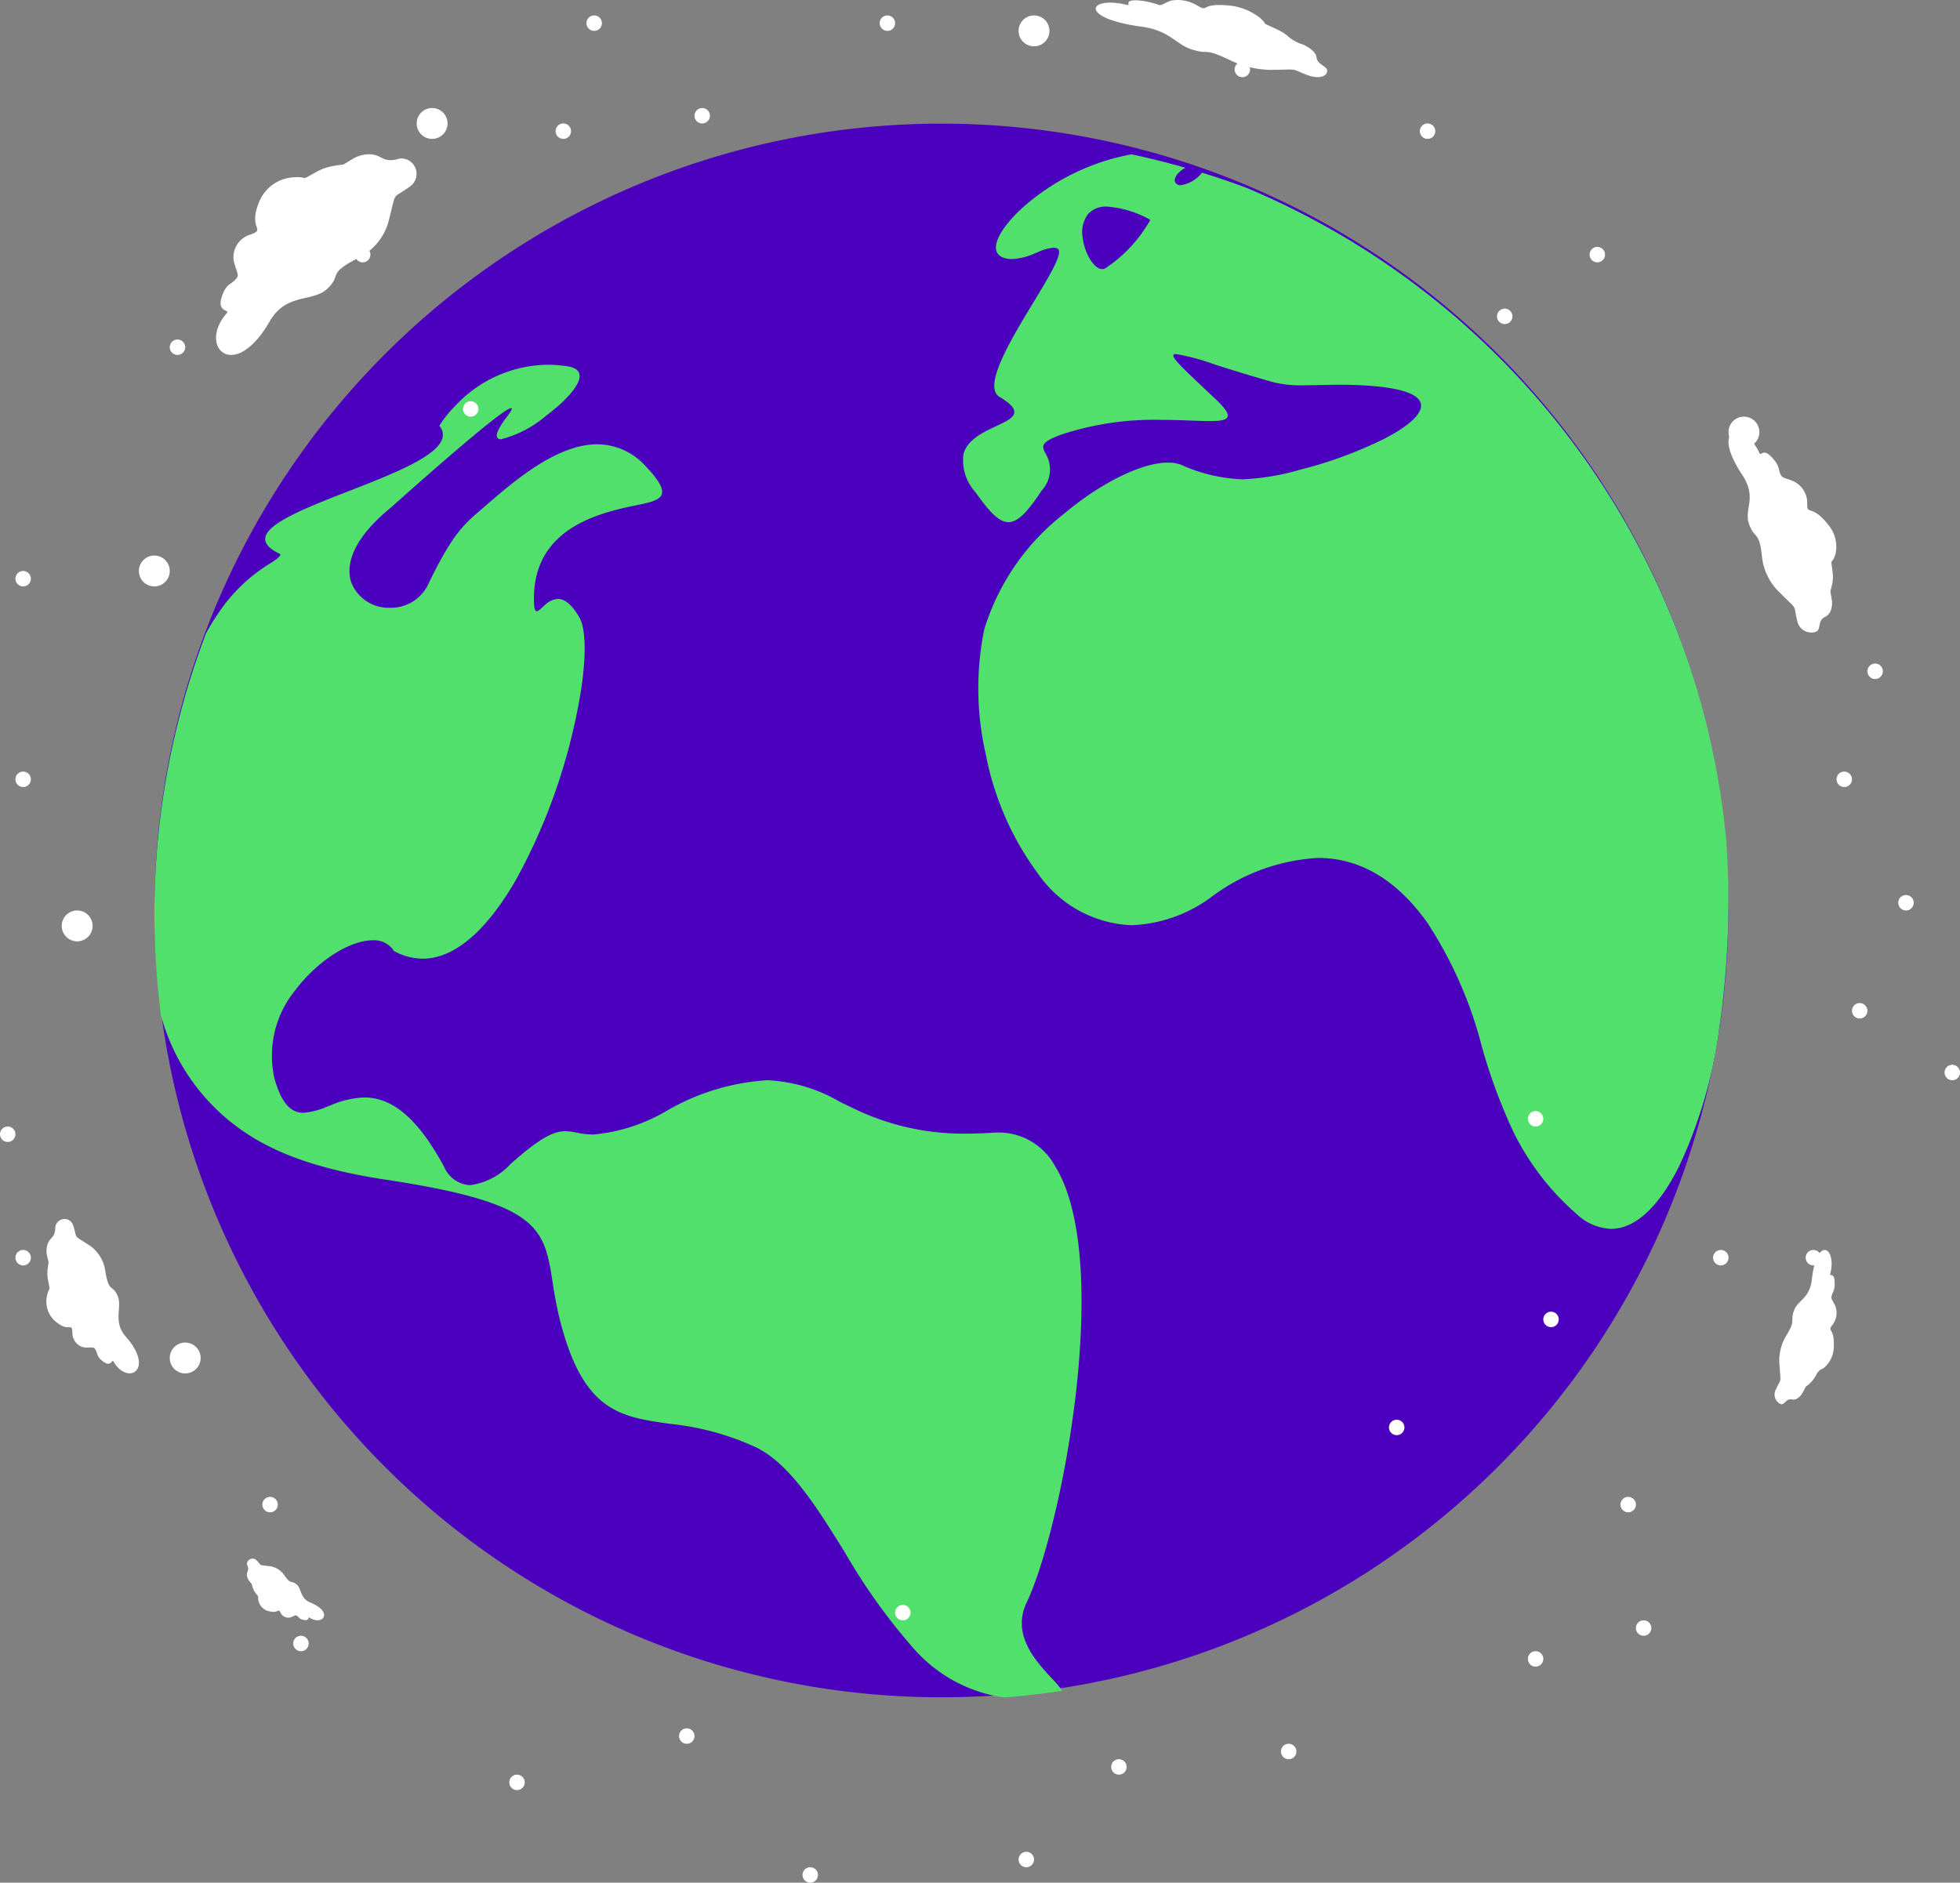 <svg id="Group_106" data-name="Group 106" xmlns="http://www.w3.org/2000/svg" xmlns:xlink="http://www.w3.org/1999/xlink" width="127" height="122" viewBox="0 0 127 122">
  <rect x="0" y="0" width="127" height="122" fill="#808080" stroke="none"/>
  <defs>
    <clipPath id="clip-path">
      <path id="Clip_96" data-name="Clip 96" d="M0,0H15V5H0Z" fill="none"/>
    </clipPath>
  </defs>
  <path id="Fill_1" data-name="Fill 1" d="M29.11,4.95A50.988,50.988,0,1,1,4.95,72.89,50.988,50.988,0,0,1,29.11,4.95" transform="translate(10 8)" fill="#4b00bd"/>
  <path id="Fill_3" data-name="Fill 3" d="M55.09,100v0h0l-.067-.005a9.582,9.582,0,0,1-5.942-3.307,38.681,38.681,0,0,1-4.329-6.076c-1.836-2.956-3.57-5.749-5.763-6.82a17.451,17.451,0,0,0-5.593-1.525c-3.209-.459-5.528-.791-7.046-6.452a25.013,25.013,0,0,1-.541-2.719c-.555-3.532-.809-5.144-10.884-6.662-4.91-.74-7.3-1.957-8.675-2.808A13.33,13.33,0,0,1,.43,55.8,51.091,51.091,0,0,1,3.351,31.035,14.96,14.96,0,0,1,4.172,29.7a10.757,10.757,0,0,1,3.306-3.174c.414-.268.664-.429.692-.615-.668-.314-.99-.639-.985-.992.009-.575.882-1.209,2.832-2.054.787-.341,1.653-.679,2.57-1.036,2.832-1.1,5.759-2.245,6.081-3.438a.872.872,0,0,0-.2-.8,6.984,6.984,0,0,1,.986-1.242,8.3,8.3,0,0,1,6.014-2.712,8.391,8.391,0,0,1,1.307.1c.546.086.808.317.779.686-.046.59-.858,1.532-2.172,2.52a7.247,7.247,0,0,1-2.912,1.52.26.26,0,0,1-.258-.119c-.1-.205.115-.66.643-1.35.226-.3.328-.474.3-.529a.038.038,0,0,0-.038-.019c-.536,0-6.028,4.873-7.7,6.366l-.009.008-.077.069c-2.9,2.371-2.844,4.084-2.555,4.894a2.6,2.6,0,0,0,2.506,1.6A2.671,2.671,0,0,0,17.8,27.749c1.525-3.143,2.261-3.773,3.375-4.727l.007-.006.26-.224.035-.031c1.827-1.582,4.588-3.972,7.229-3.972a4.25,4.25,0,0,1,3.16,1.455c.818.866,1.131,1.414,1.016,1.777-.131.413-.828.555-1.711.734-.28.057-.569.116-.873.189-2.478.594-5.765,1.858-5.7,5.963.007.49.062.7.182.7.089,0,.21-.111.363-.251.05-.046.1-.1.161-.145a1.345,1.345,0,0,1,.841-.4c.467,0,.921.386,1.387,1.182.569.97.443,3.667-.33,7.04a37.889,37.889,0,0,1-3.745,9.937c-1.346,2.351-3.492,5.154-6.068,5.154a3.9,3.9,0,0,1-1.863-.5,1.514,1.514,0,0,0-1.372-.691c-1.5,0-3.608,1.354-5.007,3.22a6.69,6.69,0,0,0-1.353,5.778c.44,1.508,1.016,2.18,1.866,2.18a4.885,4.885,0,0,0,1.595-.423l.19-.072a6.112,6.112,0,0,1,2.16-.5c1.858,0,3.5,1.418,5.156,4.462A1.949,1.949,0,0,0,20.453,66.8a4.292,4.292,0,0,0,2.613-1.358c2-1.78,2.849-2.138,3.569-2.138a3.852,3.852,0,0,1,.727.092l.079.015a5.083,5.083,0,0,0,1,.107,11.361,11.361,0,0,0,4.781-1.548A14.752,14.752,0,0,1,39.71,60,10.241,10.241,0,0,1,44.422,61.4c.225.109.457.221.694.333a16.251,16.251,0,0,0,7.552,1.727c.53,0,1.085-.02,1.65-.059.122-.008.243-.013.361-.013a4.151,4.151,0,0,1,3.659,2.134c2.255,3.582,1.834,10.748,1.383,14.7-.685,5.994-2.124,11.385-3.192,13.612-1,2.094.574,3.795,1.618,4.92a6.288,6.288,0,0,1,.681.807C57.583,99.755,56.325,99.9,55.09,100Zm39.3-30.367h0a3.47,3.47,0,0,1-2.274-1,17,17,0,0,1-4.041-5.257,35.916,35.916,0,0,1-2.056-5.549A26.749,26.749,0,0,0,82.5,49.817c-1.983-2.8-4.373-4.221-7.1-4.221a12.642,12.642,0,0,0-6.924,2.544,9.27,9.27,0,0,1-5.156,1.816A7.742,7.742,0,0,1,57.27,46.63a19.007,19.007,0,0,1-3.385-7.7,19.124,19.124,0,0,1-.108-8.15,15.108,15.108,0,0,1,5.167-7.488c2.393-2.013,5.037-3.314,6.736-3.314a2.357,2.357,0,0,1,.854.142,10.489,10.489,0,0,0,3.969.939,15.3,15.3,0,0,0,3.723-.619,27.057,27.057,0,0,0,5.484-2.015c1.6-.828,2.437-1.612,2.364-2.208-.1-.815-1.869-1.259-5.118-1.284h-.187c-.381,0-.754.008-1.115.017H75.57c-.373.009-.724.018-1.069.018a7.425,7.425,0,0,1-2.087-.223c-1.5-.431-2.708-.81-3.681-1.115a14.271,14.271,0,0,0-2.528-.685c-.1,0-.155.022-.172.066-.081.2.66.9,2.135,2.29l.585.551c.628.593.871.952.786,1.165-.076.191-.409.269-1.149.269-.332,0-.719-.014-1.168-.031-.558-.021-1.189-.044-1.879-.046h-.088a19.127,19.127,0,0,0-6.486.953c-.723.265-1.068.471-1.151.689-.065.168.024.336.136.548a2,2,0,0,1-.253,2.383c-.971,1.478-1.577,2.054-2.161,2.055-.635,0-1.267-.717-2.144-1.955a3.053,3.053,0,0,1-.768-2.458c.245-.93,1.284-1.417,2.119-1.809.622-.292,1.159-.544,1.178-.894.015-.278-.29-.6-.958-1-1.109-.675.72-3.693,2.19-6.118.96-1.585,1.79-2.954,1.651-3.382A.182.182,0,0,0,58.5,6.1a.639.639,0,0,0-.252-.046,3.143,3.143,0,0,0-1.052.31l-.008,0-.135.055a4.062,4.062,0,0,1-1.471.369c-.06,0-.119,0-.177-.008-.556-.05-.858-.3-.874-.708-.03-.794,1.013-2.134,2.6-3.333A14.612,14.612,0,0,1,63.317,0c1.146.244,2.319.536,3.487.868-.582.355-.729.7-.672.9A.361.361,0,0,0,66.517,2a2.139,2.139,0,0,0,1.365-.811c.945.29,1.9.614,2.84.964A51.028,51.028,0,0,1,101.86,44.537a56.829,56.829,0,0,1-.466,12.159,30.414,30.414,0,0,1-2.587,8.868C97.476,68.226,95.947,69.633,94.385,69.633ZM61.739,3.389a1.558,1.558,0,0,0-1.227.47,1.958,1.958,0,0,0-.357,1.554c.129,1.041.745,2.025,1.267,2.025A.425.425,0,0,0,61.6,7.4a9.188,9.188,0,0,0,2.931-3.139.022.022,0,0,0-.013-.022A6.686,6.686,0,0,0,61.739,3.389Z" transform="translate(10 10)" fill="#50e06b"/>
  <path id="Fill_5" data-name="Fill 5" d="M.657.026A.5.5,0,1,1,.026.342.5.5,0,0,1,.657.026" transform="translate(80 4)" fill="#fff"/>
  <path id="Fill_7" data-name="Fill 7" d="M.658.026A.5.5,0,1,1,.026.342.5.5,0,0,1,.658.026" transform="translate(92 8)" fill="#fff"/>
  <path id="Fill_9" data-name="Fill 9" d="M.658.026A.5.5,0,1,1,.026.342.5.5,0,0,1,.658.026" transform="translate(97 20)" fill="#fff"/>
  <path id="Fill_11" data-name="Fill 11" d="M1.315.051A1,1,0,1,1,.051.685,1,1,0,0,1,1.315.051" transform="translate(112 27)" fill="#fff"/>
  <path id="Fill_13" data-name="Fill 13" d="M1.315.051A1,1,0,1,1,.051.685,1,1,0,0,1,1.315.051" transform="translate(66 1)" fill="#fff"/>
  <path id="Fill_15" data-name="Fill 15" d="M1.315.051A1,1,0,1,1,.051.685,1,1,0,0,1,1.315.051" transform="translate(27 7)" fill="#fff"/>
  <path id="Fill_17" data-name="Fill 17" d="M1.315.051A1,1,0,1,1,.051.685,1,1,0,0,1,1.315.051" transform="translate(9 36)" fill="#fff"/>
  <path id="Fill_19" data-name="Fill 19" d="M.658.026A.5.5,0,1,1,.026.342.5.5,0,0,1,.658.026" transform="translate(11 22)" fill="#fff"/>
  <path id="Fill_21" data-name="Fill 21" d="M.658.026A.5.5,0,1,1,.026.342.5.5,0,0,1,.658.026" transform="translate(23 16)" fill="#fff"/>
  <path id="Fill_23" data-name="Fill 23" d="M.658.026A.5.5,0,1,1,.026.342.5.5,0,0,1,.658.026" transform="translate(120 65)" fill="#fff"/>
  <path id="Fill_25" data-name="Fill 25" d="M.658.026A.5.5,0,1,1,.026.342.5.5,0,0,1,.658.026" transform="translate(105 97)" fill="#fff"/>
  <path id="Fill_27" data-name="Fill 27" d="M.658.026A.5.5,0,1,1,.026.342.5.5,0,0,1,.658.026" transform="translate(117 88)" fill="#fff"/>
  <path id="Fill_29" data-name="Fill 29" d="M.658.026A.5.5,0,1,1,.026.342.5.5,0,0,1,.658.026" transform="translate(111 81)" fill="#fff"/>
  <path id="Fill_31" data-name="Fill 31" d="M.658.026A.5.5,0,1,1,.026.342.5.5,0,0,1,.658.026" transform="translate(121 43)" fill="#fff"/>
  <path id="Fill_33" data-name="Fill 33" d="M.658.026A.5.5,0,1,1,.026.342.5.5,0,0,1,.658.026" transform="translate(103 16)" fill="#fff"/>
  <path id="Fill_35" data-name="Fill 35" d="M.658.026A.5.5,0,1,1,.026.342.5.5,0,0,1,.658.026" transform="translate(38 1)" fill="#fff"/>
  <path id="Fill_37" data-name="Fill 37" d="M.657.026A.5.5,0,1,1,.026.342.5.5,0,0,1,.657.026" transform="translate(57 1)" fill="#fff"/>
  <path id="Fill_39" data-name="Fill 39" d="M.658.026A.5.5,0,1,1,.026.342.5.5,0,0,1,.658.026" transform="translate(83 113)" fill="#fff"/>
  <path id="Fill_41" data-name="Fill 41" d="M.657.026A.5.5,0,1,1,.026.342.5.5,0,0,1,.657.026" transform="translate(1 81)" fill="#fff"/>
  <path id="Fill_43" data-name="Fill 43" d="M.658.026A.5.5,0,1,1,.026.342.5.5,0,0,1,.658.026" transform="translate(1 50)" fill="#fff"/>
  <path id="Fill_45" data-name="Fill 45" d="M.658.026A.5.5,0,1,1,.026.342.5.5,0,0,1,.658.026" transform="translate(1 37)" fill="#fff"/>
  <path id="Fill_47" data-name="Fill 47" d="M.658.026A.5.5,0,1,1,.026.342.5.5,0,0,1,.658.026" transform="translate(44 112)" fill="#fff"/>
  <path id="Fill_49" data-name="Fill 49" d="M1.315.051A1,1,0,1,1,.051.685,1,1,0,0,1,1.315.051" transform="translate(11 87)" fill="#fff"/>
  <path id="Fill_51" data-name="Fill 51" d="M1.315.051A1,1,0,1,1,.051.685,1,1,0,0,1,1.315.051" transform="translate(4 59)" fill="#fff"/>
  <path id="Fill_53" data-name="Fill 53" d="M.658.026A.5.5,0,1,1,.026.342.5.5,0,0,1,.658.026" transform="translate(33 115)" fill="#fff"/>
  <path id="Fill_55" data-name="Fill 55" d="M.658.026A.5.5,0,1,1,.026.342.5.5,0,0,1,.658.026" transform="translate(52 121)" fill="#fff"/>
  <path id="Fill_57" data-name="Fill 57" d="M.658.026A.5.5,0,1,1,.026.342.5.5,0,0,1,.658.026" transform="translate(72 114)" fill="#fff"/>
  <path id="Fill_59" data-name="Fill 59" d="M.658.026A.5.5,0,1,1,.026.342.5.5,0,0,1,.658.026" transform="translate(99 107)" fill="#fff"/>
  <path id="Fill_61" data-name="Fill 61" d="M.658.026A.5.5,0,1,1,.026.342.5.5,0,0,1,.658.026" transform="translate(17 97)" fill="#fff"/>
  <path id="Fill_63" data-name="Fill 63" d="M.658.026A.5.5,0,1,1,.026.342.5.5,0,0,1,.658.026" transform="translate(0 73)" fill="#fff"/>
  <path id="Fill_65" data-name="Fill 65" d="M.658.026A.5.5,0,1,1,.026.342.5.5,0,0,1,.658.026" transform="translate(45 7)" fill="#fff"/>
  <path id="Fill_67" data-name="Fill 67" d="M.658.026A.5.5,0,1,1,.026.342.5.5,0,0,1,.658.026" transform="translate(19 106)" fill="#fff"/>
  <path id="Fill_69" data-name="Fill 69" d="M.658.026A.5.5,0,1,1,.026.342.5.5,0,0,1,.658.026" transform="translate(119 50)" fill="#fff"/>
  <path id="Fill_71" data-name="Fill 71" d="M.658.026A.5.5,0,1,1,.026.342.5.5,0,0,1,.658.026" transform="translate(123 58)" fill="#fff"/>
  <path id="Fill_73" data-name="Fill 73" d="M.658.026A.5.5,0,1,1,.026.342.5.5,0,0,1,.658.026" transform="translate(126 69)" fill="#fff"/>
  <path id="Fill_75" data-name="Fill 75" d="M.657.026A.5.5,0,1,1,.026.343.5.5,0,0,1,.657.026" transform="translate(117 81)" fill="#fff"/>
  <path id="Fill_77" data-name="Fill 77" d="M.658.026A.5.5,0,1,1,.026.342.5.5,0,0,1,.658.026" transform="translate(106 105)" fill="#fff"/>
  <path id="Fill_79" data-name="Fill 79" d="M.658.026A.5.5,0,1,1,.026.342.5.5,0,0,1,.658.026" transform="translate(66 120)" fill="#fff"/>
  <path id="Fill_81" data-name="Fill 81" d="M.658.026A.5.5,0,1,1,.026.342.5.5,0,0,1,.658.026" transform="translate(58 104)" fill="#fff"/>
  <path id="Fill_83" data-name="Fill 83" d="M.658.026A.5.5,0,1,1,.026.342.5.5,0,0,1,.658.026" transform="translate(90 92)" fill="#fff"/>
  <path id="Fill_85" data-name="Fill 85" d="M.658.026A.5.5,0,1,1,.026.342.5.5,0,0,1,.658.026" transform="translate(99 72)" fill="#fff"/>
  <path id="Fill_87" data-name="Fill 87" d="M.658.026A.5.5,0,1,1,.026.342.5.5,0,0,1,.658.026" transform="translate(100 85)" fill="#fff"/>
  <path id="Fill_89" data-name="Fill 89" d="M.658.026A.5.5,0,1,1,.026.342.5.5,0,0,1,.658.026" transform="translate(30 26)" fill="#fff"/>
  <path id="Fill_91" data-name="Fill 91" d="M.658.026A.5.5,0,1,1,.026.342.5.5,0,0,1,.658.026" transform="translate(36 8)" fill="#fff"/>
  <path id="Fill_93" data-name="Fill 93" d="M2.854,2.943A2.564,2.564,0,0,1,4.888,1.5c1.332-.109.326.34,1.689-.4A3.142,3.142,0,0,1,7.445.787C8.578.554,7.9.855,8.9.272A1.985,1.985,0,0,1,9.673.015c1.072-.124,1,.55,2.035.312a.889.889,0,0,1,.721.04,1,1,0,0,1,.132,1.721c-1.235.915-.817.094-1.412,2.367A3.766,3.766,0,0,1,9.218,6.714C7.1,7.793,8.209,7.819,7.159,8.754c-.93.827-2.627.233-3.68,2.065C1.161,14.854-1.215,12.457.7,10.287.9,10.055.018,10.244.38,9.2c.323-.933.649-.706,1-1.248.122-.188-.252-.8-.256-1.275A1.528,1.528,0,0,1,2.21,5.208c1.108-.394-.242-.31.644-2.265" transform="translate(14 10)" fill="#fff"/>
  <g id="Group_97" data-name="Group 97" transform="translate(71)">
    <path id="Clip_96-2" data-name="Clip 96" d="M0,0H15V5H0Z" fill="none"/>
    <g id="Group_97-2" data-name="Group 97" clip-path="url(#clip-path)">
      <path id="Fill_95" data-name="Fill 95" d="M8.57.35a3.886,3.886,0,0,1,2.037.777c.707.623-.1.2,1.093.754a3.86,3.86,0,0,1,.644.372,2.617,2.617,0,0,0,1.071.627,2.348,2.348,0,0,1,.555.334c.6.5.058.556.721,1.017.187.13.31.234.308.351-.007.378-.55.549-1.231.3-1.267-.466-.454-.378-2.441-.353a6.292,6.292,0,0,1-2.6-.617c-1.8-.865-1.3-.332-2.5-.707-1.058-.332-1.409-1.226-3.278-1.48C-1.173,1.166-.488-.3,2.041.321c.27.066-.288-.332.667-.3A5.427,5.427,0,0,1,4.115.328c.2.033.483-.23.838-.3A2.439,2.439,0,0,1,6.566.351c.816.477.119-.158,2,0" transform="translate(0 0)" fill="#fff"/>
    </g>
  </g>
  <path id="Fill_98" data-name="Fill 98" d="M6.487,6.035A2.2,2.2,0,0,1,6.93,7.913c-.285.845-.323.038-.181,1.192a2.171,2.171,0,0,1-.017.663c-.146.783-.17.24-.039,1.107a1.341,1.341,0,0,1-.032.579c-.2.7-.65.346-.765,1.071-.032.2-.076.349-.222.411a.926.926,0,0,1-1.221-.714c-.3-1.159.156-.531-1.249-1.934A3.773,3.773,0,0,1,2.17,8.095C2,6.337,1.681,6.984,1.321,5.926,1,4.99,1.87,4.251.893,2.779-1.26-.465,1.033-.778,2.01,1.365c.1.229.214-.387.836.31.555.623.311.713.589,1.172.1.16.619.218.948.435A1.542,1.542,0,0,1,5.1,4.607c-.028.843.279,0,1.386,1.428" transform="translate(112 28)" fill="#fff"/>
  <path id="Fill_100" data-name="Fill 100" d="M.5,6.543A1.691,1.691,0,0,1,.033,5.029c.176-.836.255-.136.073-1.109a2.116,2.116,0,0,1-.027-.59C.148,2.594.2,3.065.043,2.343a1.34,1.34,0,0,1-.009-.52c.121-.679.5-.512.546-1.188A.59.59,0,0,1,.732.2a.587.587,0,0,1,1.017.24c.307.927-.092.517,1.113,1.306a2.411,2.411,0,0,1,.957,1.6c.243,1.495.456.823.807,1.64.311.723-.337,1.652.531,2.638,1.912,2.172.1,3.179-.806,1.6-.1-.168-.147.409-.685-.007-.48-.372-.291-.529-.54-.845-.087-.11-.507,0-.782-.081A.965.965,0,0,1,1.69,7.36c-.028-.751-.222.09-1.192-.817" transform="translate(3 79)" fill="#fff"/>
  <path id="Fill_102" data-name="Fill 102" d="M1.353,3.389a.9.9,0,0,1-.6-.634C.658,2.306.861,2.63.54,2.2A1.073,1.073,0,0,1,.39,1.914c-.131-.376,0-.158-.245-.475a.671.671,0,0,1-.124-.252C-.069.827.172.823.043.481A.294.294,0,0,1,.026.234.361.361,0,0,1,.63.119C1.008.5.7.393,1.53.5a1.353,1.353,0,0,1,.884.566c.474.675.435.3.812.617.334.283.2.885.891,1.169,1.53.625.783,1.531-.068.968-.091-.06.014.234-.371.153-.345-.072-.278-.192-.485-.29-.072-.034-.272.118-.441.139a.551.551,0,0,1-.567-.31c-.188-.361-.1.1-.831-.127" transform="translate(16 101)" fill="#fff"/>
  <path id="Fill_104" data-name="Fill 104" d="M3.821,6.308a1.8,1.8,0,0,1-.6,1.3c-.515.368-.18-.123-.614.618a1.7,1.7,0,0,1-.3.381c-.417.394-.191.065-.5.632a1.047,1.047,0,0,1-.269.325c-.409.317-.481-.089-.857.285-.106.105-.192.171-.293.141a.679.679,0,0,1-.308-.968c.356-.813.311-.241.212-1.7A3.129,3.129,0,0,1,.727,5.576c.682-1.109.238-.872.518-1.654.248-.693,1.012-.737,1.16-2.04C2.731-.989,4.032-.142,3.591,1.555c-.047.181.278-.131.289.558.01.615-.154.558-.213.953-.021.137.219.406.291.681a1.268,1.268,0,0,1-.215,1.1c-.383.482.142.125.079,1.461" transform="translate(115 81)" fill="#fff"/>
</svg>
